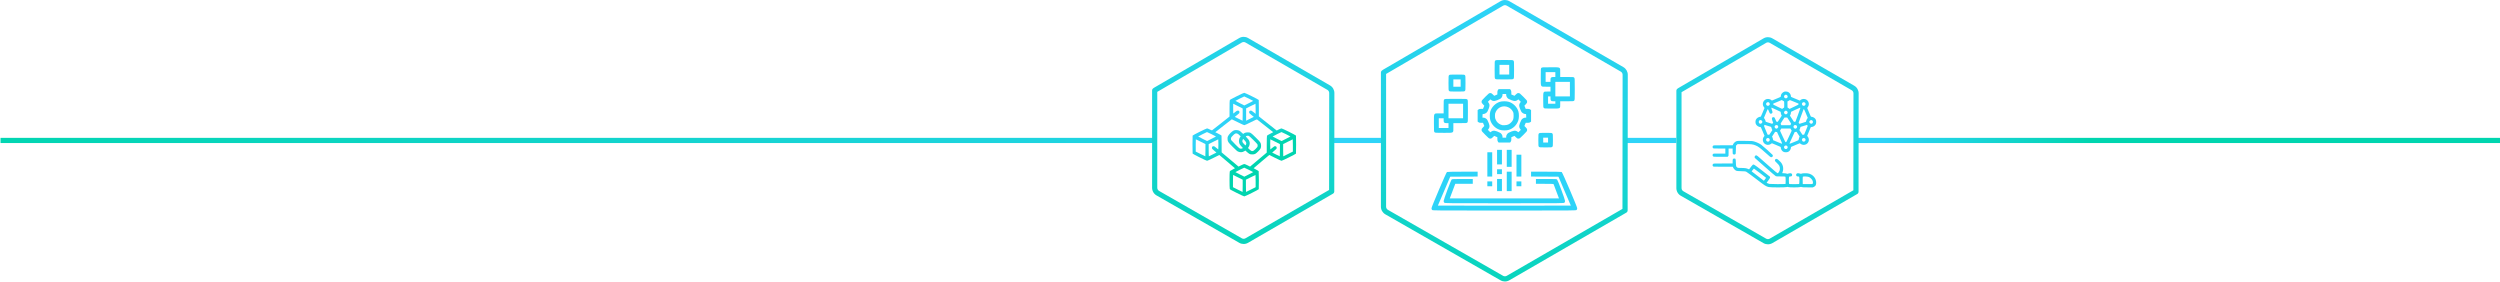 <?xml version="1.0" encoding="UTF-8"?> <svg xmlns="http://www.w3.org/2000/svg" width="2413" height="272" viewBox="0 0 2413 272" fill="none"> <path fill-rule="evenodd" clip-rule="evenodd" d="M0.5 133.061H1115V138.061H0.5V133.061Z" fill="url(#paint0_linear_1244_353)"></path> <path fill-rule="evenodd" clip-rule="evenodd" d="M1287 133.061H1335V138.061H1287V133.061Z" fill="#2ED4F8"></path> <path fill-rule="evenodd" clip-rule="evenodd" d="M1570 133.061H1618V138.061H1570V133.061Z" fill="#2ED4F8"></path> <path fill-rule="evenodd" clip-rule="evenodd" d="M1793 133.061H2413V138.061H1793V133.061Z" fill="url(#paint1_linear_1244_353)"></path> <path fill-rule="evenodd" clip-rule="evenodd" d="M1334.17 67.862C1334.33 67.686 1334.52 67.53 1334.74 67.402L1448.29 1.158C1450.92 -0.38 1454.18 -0.386 1456.82 1.142L1566.9 64.8C1569.53 66.321 1571.14 69.129 1571.14 72.167L1571 203.064C1571 204.012 1570.47 204.837 1569.69 205.259L1456.8 270.548C1454.17 272.064 1450.94 272.071 1448.32 270.566L1337.13 206.873C1334.49 205.358 1332.86 202.544 1332.86 199.497V70.061C1332.86 69.112 1333.39 68.285 1334.17 67.862ZM1450.81 5.477C1451.89 4.843 1453.23 4.841 1454.32 5.47L1564.39 69.128C1565.48 69.755 1566.14 70.911 1566.14 72.162L1566 201.618L1454.29 266.22C1453.21 266.844 1451.88 266.847 1450.8 266.227L1339.62 202.534C1338.53 201.911 1337.86 200.752 1337.86 199.497V71.373L1450.81 5.477Z" fill="url(#paint2_linear_1244_353)"></path> <path fill-rule="evenodd" clip-rule="evenodd" d="M1619.24 85.496C1619.39 85.351 1619.55 85.223 1619.74 85.114L1702.14 37.042C1704.77 35.503 1708.03 35.497 1710.68 37.026L1789.73 82.743C1792.36 84.264 1793.97 87.072 1793.97 90.11L1793.87 185.102C1793.87 186.051 1793.34 186.875 1792.56 187.298L1710.65 234.669C1708.03 236.185 1704.8 236.192 1702.17 234.686L1622.3 188.934C1619.66 187.42 1618.03 184.606 1618.03 181.559V87.64C1618.03 86.73 1618.51 85.933 1619.24 85.496ZM1704.66 41.36C1705.74 40.727 1707.09 40.724 1708.17 41.354L1787.22 87.071C1788.31 87.698 1788.97 88.854 1788.97 90.105L1788.87 183.656L1708.14 230.341C1707.06 230.965 1705.73 230.968 1704.65 230.348L1624.79 184.596C1623.7 183.972 1623.03 182.814 1623.03 181.559V88.985L1704.66 41.36Z" fill="url(#paint3_linear_1244_353)"></path> <path fill-rule="evenodd" clip-rule="evenodd" d="M1113.21 85.173C1113.36 85.029 1113.53 84.9 1113.71 84.792L1196.11 36.719C1198.75 35.181 1202.01 35.175 1204.65 36.703L1283.7 82.421C1286.33 83.942 1287.95 86.75 1287.95 89.788L1287.84 184.78C1287.84 185.729 1287.31 186.553 1286.53 186.976L1204.62 234.347C1202 235.863 1198.77 235.87 1196.14 234.364L1116.27 188.612C1113.63 187.098 1112 184.284 1112 181.237V87.318C1112 86.407 1112.49 85.61 1113.21 85.173ZM1198.63 41.038C1199.72 40.405 1201.06 40.402 1202.15 41.032L1281.2 86.749C1282.28 87.375 1282.95 88.532 1282.95 89.782L1282.85 183.334L1202.12 230.018C1201.04 230.643 1199.71 230.646 1198.63 230.026L1118.76 184.274C1117.67 183.65 1117 182.491 1117 181.237V88.663L1198.63 41.038Z" fill="url(#paint4_linear_1244_353)"></path> <path d="M1722.34 88.448C1720.34 89.093 1718.84 90.968 1718.82 92.803C1718.82 93.487 1718.8 93.526 1717.41 94.093C1716.63 94.424 1714.68 95.225 1713.08 95.889L1710.19 97.1L1709.76 96.69C1709.02 95.987 1707.67 95.499 1706.4 95.499C1702.36 95.479 1700.03 100.147 1702.49 103.37L1703.12 104.19L1701.36 108.428C1699.86 112.061 1699.54 112.686 1699.19 112.686C1697.53 112.686 1695.56 113.956 1694.8 115.518C1694.23 116.69 1694.23 118.643 1694.8 119.835C1695.54 121.339 1697.57 122.647 1699.19 122.647C1699.52 122.647 1699.86 123.272 1701.36 126.885L1703.12 131.143L1702.49 131.964C1701.61 133.116 1701.3 134.6 1701.61 136.026C1702.41 139.581 1706.61 141.007 1709.58 138.741L1710.21 138.253L1714.02 139.815C1719.27 142.003 1718.82 141.729 1718.82 142.55C1718.82 143.409 1719.45 144.835 1720.15 145.557C1721.11 146.573 1722.08 146.964 1723.7 146.964C1725.32 146.964 1726.3 146.573 1727.26 145.557C1727.96 144.835 1728.59 143.409 1728.59 142.55C1728.59 141.729 1728.12 142.003 1733.39 139.815L1737.18 138.253L1737.82 138.741C1739.46 139.991 1741.48 140.206 1743.25 139.288C1745.97 137.921 1746.77 134.385 1744.91 131.964L1744.29 131.143L1746.03 126.944L1747.77 122.725L1748.96 122.51C1750.36 122.237 1751.48 121.514 1752.32 120.323C1752.82 119.6 1752.9 119.288 1752.98 117.96C1753.06 116.124 1752.65 115.069 1751.44 113.975C1750.71 113.331 1749.13 112.686 1748.21 112.686C1747.86 112.686 1747.55 112.061 1746.05 108.428L1744.29 104.19L1744.91 103.37C1747.37 100.147 1745.05 95.479 1741.01 95.499C1739.74 95.499 1738.39 95.987 1737.65 96.69L1737.22 97.1L1734.33 95.889C1732.73 95.225 1730.77 94.424 1730.01 94.093C1728.61 93.526 1728.59 93.487 1728.59 92.803C1728.57 91.299 1727.43 89.581 1725.95 88.819C1725.11 88.389 1723.14 88.174 1722.34 88.448ZM1724.89 91.964C1725.64 92.725 1725.68 93.682 1724.95 94.405C1723.86 95.499 1721.95 94.737 1721.95 93.214C1721.95 92.315 1722.82 91.397 1723.7 91.397C1724.13 91.397 1724.5 91.573 1724.89 91.964ZM1721.96 97.843C1722.06 97.843 1722.14 99.19 1722.14 100.85C1722.14 103.702 1722.12 103.878 1721.75 103.995C1721.54 104.073 1721.09 104.346 1720.75 104.62L1720.17 105.128L1715.83 103.077C1711.96 101.26 1711.5 100.987 1711.44 100.538C1711.38 99.991 1710.99 100.186 1717.12 97.647L1719.84 96.534L1720.81 97.178C1721.34 97.549 1721.87 97.843 1721.96 97.843ZM1732.39 98.526C1734.11 99.249 1735.64 99.874 1735.77 99.932C1735.89 99.991 1736.01 100.245 1736.01 100.499C1736.01 100.987 1735.52 101.26 1728.94 104.327L1727.24 105.128L1726.63 104.62C1726.32 104.346 1725.87 104.073 1725.66 103.995C1725.29 103.878 1725.27 103.702 1725.27 100.889V97.882L1725.81 97.667C1726.11 97.549 1726.61 97.237 1726.93 96.983C1727.59 96.436 1727.06 96.299 1732.39 98.526ZM1707.32 98.819C1707.84 99.112 1708.33 100.147 1708.18 100.714C1708 101.436 1707.14 102.139 1706.44 102.139C1705.66 102.139 1705.07 101.729 1704.76 100.968C1704.15 99.503 1705.87 98.057 1707.32 98.819ZM1741.98 98.917C1742.65 99.366 1742.94 100.264 1742.65 100.968C1742 102.53 1739.97 102.53 1739.33 100.968C1738.88 99.874 1739.76 98.624 1740.99 98.624C1741.32 98.624 1741.77 98.76 1741.98 98.917ZM1714.45 105.928L1718.72 107.96L1718.84 109.034C1718.9 109.639 1719.13 110.46 1719.37 110.889L1719.76 111.651L1715.89 117.589L1715.19 117.53C1714.48 117.471 1714.46 117.452 1713.72 115.518C1713.31 114.444 1712.82 113.448 1712.63 113.311C1712.12 112.94 1711.07 113.018 1710.62 113.468C1710.07 114.014 1710.13 114.893 1710.85 116.885L1711.46 118.565L1710.52 119.503L1707.41 118.546C1705.71 118.018 1704.29 117.55 1704.29 117.53C1704.27 117.491 1704.15 117.022 1704.02 116.495C1703.88 115.948 1703.49 115.128 1703.16 114.659L1702.55 113.819L1703.21 112.218C1705.58 106.475 1706.09 105.362 1706.3 105.362C1706.44 105.362 1706.91 106.241 1707.32 107.315C1707.73 108.389 1708.21 109.385 1708.41 109.503C1708.9 109.874 1709.72 109.815 1710.3 109.346C1710.99 108.8 1710.97 108.057 1710.21 106.065C1709.64 104.581 1709.58 103.897 1709.99 103.897C1710.09 103.897 1712.08 104.815 1714.45 105.928ZM1737.71 104.288C1737.75 104.444 1736.67 107.471 1735.36 111.026L1732.94 117.471L1732.24 117.53L1731.52 117.589L1727.65 111.651L1728.04 110.889C1728.27 110.46 1728.51 109.639 1728.57 109.034L1728.68 107.96L1732.88 105.948C1735.19 104.835 1737.22 103.936 1737.37 103.956C1737.53 103.975 1737.69 104.132 1737.71 104.288ZM1742.45 108.018C1743.06 109.464 1743.84 111.339 1744.19 112.218L1744.84 113.78L1744.23 114.659C1743.9 115.128 1743.53 115.948 1743.39 116.495C1743.25 117.022 1743.14 117.491 1743.12 117.53C1743.12 117.55 1741.69 118.018 1739.99 118.546L1736.89 119.503L1736.46 119.093C1736.2 118.858 1736.01 118.604 1736.01 118.507C1736.01 118.37 1739.58 108.643 1740.68 105.792C1740.79 105.479 1741.01 105.264 1741.12 105.303C1741.26 105.362 1741.85 106.573 1742.45 108.018ZM1724.89 107.393C1725.29 107.784 1725.46 108.155 1725.46 108.585C1725.46 109.014 1725.29 109.385 1724.89 109.776C1724.5 110.167 1724.13 110.343 1723.7 110.343C1722.86 110.343 1721.95 109.425 1721.95 108.585C1721.95 108.155 1722.12 107.784 1722.51 107.393C1722.9 107.003 1723.27 106.827 1723.7 106.827C1724.13 106.827 1724.5 107.003 1724.89 107.393ZM1726.77 116.143C1727.75 117.628 1728.59 118.956 1728.66 119.093C1728.74 119.229 1728.64 119.678 1728.45 120.108L1728.1 120.87H1719.31L1718.96 120.108C1718.53 119.19 1718.45 119.405 1720.73 115.948L1722.39 113.468H1725.03L1726.77 116.143ZM1699.86 116.026C1700.46 116.241 1701.05 117.042 1701.05 117.647C1701.05 118.663 1699.78 119.659 1698.8 119.405C1697.28 119.034 1697.12 116.593 1698.59 116.007C1699.13 115.772 1699.13 115.772 1699.86 116.026ZM1749.45 116.514C1750.27 117.452 1749.8 119.112 1748.61 119.405C1747.63 119.659 1746.36 118.663 1746.36 117.667C1746.36 117.081 1746.87 116.339 1747.43 116.085C1748.2 115.753 1748.88 115.889 1749.45 116.514ZM1709.46 122.452C1709.54 122.452 1709.66 122.784 1709.74 123.175C1709.8 123.585 1710.03 124.288 1710.27 124.737L1710.66 125.577L1709.17 127.843L1707.69 130.089L1706.87 130.03L1706.07 129.971L1704.97 127.335C1702.36 121.046 1702.53 121.593 1702.88 121.046L1703.21 120.538L1706.28 121.495C1707.96 122.022 1709.41 122.452 1709.46 122.452ZM1744.8 121.514C1744.8 121.573 1744.02 123.507 1743.08 125.811L1741.34 129.971L1740.54 130.03L1739.72 130.089L1738.23 127.823L1736.77 125.557L1737.16 124.737C1737.37 124.288 1737.61 123.604 1737.67 123.214L1737.8 122.51L1740.95 121.534L1744.11 120.557L1744.45 120.968C1744.64 121.202 1744.8 121.436 1744.8 121.514ZM1715.54 120.909C1716.09 121.202 1716.52 122.315 1716.3 122.901C1716.07 123.487 1715.19 124.21 1714.68 124.21C1713.57 124.21 1712.61 123.038 1712.88 121.983C1713.14 120.948 1714.52 120.362 1715.54 120.909ZM1733.92 121.085C1735.19 122.1 1734.39 124.21 1732.73 124.21C1732.22 124.21 1731.34 123.487 1731.11 122.901C1730.89 122.335 1731.3 121.221 1731.85 120.909C1732.41 120.577 1733.37 120.655 1733.92 121.085ZM1728.72 125.089L1729.33 126.163L1726.77 131.69C1724.37 136.905 1724.19 137.237 1723.7 137.237C1723.21 137.237 1723.04 136.905 1720.64 131.69L1718.08 126.163L1718.68 125.089L1719.31 124.034H1728.1L1728.72 125.089ZM1716.28 129.796C1716.87 131.104 1718 133.585 1718.8 135.323C1719.68 137.237 1720.19 138.546 1720.07 138.663C1719.91 138.819 1718.82 138.409 1713.33 136.104L1711.44 135.323L1711.3 134.405C1711.24 133.897 1711.01 133.116 1710.77 132.647L1710.38 131.827L1711.87 129.522L1713.33 127.218L1714.27 127.335L1715.19 127.432L1716.28 129.796ZM1735.52 129.483L1737.02 131.827L1736.63 132.647C1736.4 133.116 1736.16 133.897 1736.11 134.405C1735.97 135.303 1735.95 135.323 1734.76 135.811C1728.76 138.331 1727.49 138.819 1727.34 138.663C1727.16 138.487 1727.39 137.901 1730.79 130.557L1732.24 127.432L1733.1 127.315C1733.57 127.257 1733.98 127.178 1734 127.178C1734 127.159 1734.7 128.194 1735.52 129.483ZM1707.39 133.507C1708.08 133.956 1708.33 134.835 1708 135.635C1707.36 137.139 1705.4 137.081 1704.76 135.538C1704.11 133.995 1705.97 132.569 1707.39 133.507ZM1741.98 133.487C1743.82 134.757 1742.04 137.55 1740.07 136.495C1739.86 136.378 1739.56 135.987 1739.41 135.616C1739.17 135.05 1739.17 134.854 1739.41 134.288C1739.56 133.917 1739.84 133.526 1740.05 133.409C1740.56 133.116 1741.52 133.155 1741.98 133.487ZM1724.95 140.928C1725.62 141.612 1725.64 142.55 1724.99 143.292C1723.96 144.483 1721.95 143.702 1721.95 142.1C1721.95 141.182 1722.75 140.421 1723.7 140.421C1724.23 140.421 1724.58 140.557 1724.95 140.928Z" fill="url(#paint5_linear_1244_353)"></path> <path d="M1675.91 136.339C1674.66 136.827 1673.29 138.135 1672.8 139.346L1672.43 140.225H1663.23C1654.21 140.225 1654.02 140.225 1653.51 140.635C1652.86 141.143 1652.79 142.354 1653.39 142.96C1653.76 143.331 1654.04 143.35 1659.54 143.35H1665.3V148.233H1659.54C1654.04 148.233 1653.76 148.253 1653.39 148.624C1652.79 149.229 1652.86 150.44 1653.51 150.948C1654.02 151.339 1654.25 151.358 1660.75 151.358H1667.47L1667.94 150.87C1668.43 150.401 1668.43 150.362 1668.43 146.866V143.35H1672.34V145.85C1672.34 148.214 1672.36 148.389 1672.79 148.78C1673.35 149.307 1674.29 149.327 1674.89 148.839C1675.34 148.468 1675.36 148.37 1675.46 144.542L1675.56 140.616L1676.3 139.893L1677.02 139.151L1683.25 139.093C1690.27 139.034 1691.75 139.21 1694.66 140.421C1697.08 141.436 1698.68 142.608 1703.94 147.315C1708.55 151.456 1708.92 151.749 1709.62 151.749C1710.81 151.749 1711.57 150.479 1710.95 149.522C1710.5 148.858 1701.55 140.87 1700.03 139.776C1698.33 138.565 1695.52 137.237 1693.23 136.593C1691.4 136.065 1691.34 136.065 1684.15 135.987C1677.26 135.928 1676.89 135.948 1675.91 136.339Z" fill="url(#paint6_linear_1244_353)"></path> <path d="M1694.02 150.382C1693.76 150.635 1693.62 151.026 1693.62 151.534V152.315L1703.39 160.968C1708.76 165.733 1713.49 169.776 1713.9 169.952C1714.5 170.245 1715.27 170.303 1718.84 170.303C1721.83 170.303 1723.1 170.362 1723.27 170.538C1723.43 170.694 1723.51 171.788 1723.51 174.132C1723.51 177.003 1723.47 177.51 1723.2 177.608C1722.67 177.803 1708.82 177.725 1707.9 177.51C1706.91 177.296 1705.15 176.553 1705.15 176.378C1705.15 176.319 1705.91 175.303 1706.81 174.132C1708.53 171.925 1708.8 171.202 1708.23 170.44C1708.1 170.264 1704.64 167.569 1700.58 164.464C1692.92 158.585 1692.65 158.428 1691.75 159.073C1691.42 159.288 1690.03 161.007 1688.23 163.448C1688.2 163.487 1687.79 163.331 1687.32 163.096C1685.83 162.374 1684 162.1 1680.64 162.1C1677.88 162.1 1677.43 162.061 1676.89 161.71C1675.68 160.987 1675.58 160.596 1675.46 156.983C1675.34 153.233 1675.27 153.018 1673.88 153.018C1672.59 153.018 1672.34 153.507 1672.34 155.87V157.803H1663.18C1654.21 157.803 1654.02 157.803 1653.51 158.214C1652.84 158.741 1652.79 159.932 1653.43 160.538C1653.84 160.928 1654.07 160.928 1663.2 160.928H1672.51L1672.94 161.905C1673.41 162.979 1674.72 164.307 1675.81 164.796C1676.38 165.05 1677.43 165.147 1680.54 165.225C1684.33 165.323 1684.6 165.362 1685.62 165.831C1686.2 166.124 1690.38 169.171 1694.89 172.647C1703.55 179.288 1704.68 180.01 1707.2 180.557C1709.23 180.987 1723.37 180.987 1724.45 180.557C1725.11 180.284 1725.27 180.284 1725.91 180.557C1726.95 180.987 1736.44 180.987 1737.53 180.557C1738.2 180.284 1738.35 180.284 1739 180.557C1739.56 180.792 1740.66 180.85 1744.76 180.85H1749.8L1750.83 180.343C1752.34 179.581 1752.88 178.663 1752.98 176.729C1753.18 172.12 1749.74 168.096 1744.97 167.354C1743.08 167.061 1739.6 167.198 1738.86 167.589C1738.35 167.862 1738.23 167.862 1737.73 167.608C1737.39 167.452 1736.59 167.276 1735.93 167.237C1734.91 167.159 1734.66 167.198 1734.21 167.569C1733.78 167.901 1733.66 168.155 1733.66 168.76C1733.66 169.815 1734.19 170.303 1735.3 170.303C1736.73 170.303 1736.79 170.46 1736.79 173.936C1736.79 175.655 1736.71 177.139 1736.59 177.354C1736.4 177.706 1736.12 177.725 1731.71 177.725C1727.3 177.725 1727.02 177.706 1726.83 177.354C1726.71 177.139 1726.63 175.655 1726.63 173.936C1726.63 170.46 1726.69 170.303 1728.12 170.303C1729.23 170.303 1729.76 169.815 1729.76 168.76C1729.76 168.155 1729.64 167.901 1729.23 167.569C1728.76 167.198 1728.51 167.159 1727.49 167.237C1726.83 167.276 1726.03 167.452 1725.7 167.608C1725.19 167.862 1725.07 167.862 1724.56 167.608C1724.21 167.413 1723.29 167.276 1722.1 167.218C1721.05 167.178 1720.19 167.12 1720.19 167.1C1720.19 167.081 1720.36 166.534 1720.6 165.909C1721.77 162.55 1720.99 158.878 1718.55 156.28C1716.79 154.385 1715.36 153.311 1714.64 153.311C1713.8 153.311 1713.16 153.995 1713.16 154.854C1713.16 155.421 1713.39 155.733 1715.01 157.257C1717.37 159.503 1717.94 160.557 1717.94 162.686C1717.94 163.858 1717.84 164.366 1717.43 165.225C1716.81 166.534 1716.22 167.178 1715.64 167.178C1715.34 167.178 1712.43 164.718 1706.81 159.718C1695.07 149.307 1695.87 149.991 1695.09 149.991C1694.66 149.991 1694.25 150.147 1694.02 150.382ZM1698.55 166.905C1701.59 169.229 1704.19 171.26 1704.35 171.397C1704.58 171.612 1704.56 171.768 1704.11 172.393C1703.84 172.803 1703.35 173.428 1703.04 173.8L1702.49 174.464L1690.7 165.401L1691.71 164.053C1692.28 163.311 1692.8 162.706 1692.88 162.706C1692.96 162.686 1695.5 164.581 1698.55 166.905ZM1745.87 170.811C1747.22 171.28 1749.11 173.175 1749.54 174.483C1749.99 175.792 1749.97 176.983 1749.52 177.413C1749.19 177.686 1748.62 177.725 1744.58 177.686L1740.01 177.628L1739.95 174.229C1739.91 171.749 1739.97 170.772 1740.15 170.557C1740.5 170.128 1744.5 170.303 1745.87 170.811Z" fill="url(#paint7_linear_1244_353)"></path> <path d="M1443.21 58.491C1442.65 59.048 1442.62 59.458 1442.62 67.28C1442.62 75.102 1442.65 75.513 1443.21 76.069C1443.77 76.626 1444.18 76.655 1452 76.655C1459.82 76.655 1460.23 76.626 1460.79 76.069C1461.35 75.513 1461.38 75.102 1461.38 67.28C1461.38 59.458 1461.35 59.048 1460.79 58.491C1460.23 57.934 1459.82 57.905 1452 57.905C1444.18 57.905 1443.77 57.934 1443.21 58.491ZM1456.69 71.968H1447.31V62.593H1456.69V71.968Z" fill="url(#paint8_linear_1244_353)"></path> <path d="M1487.74 65.522C1487.19 66.079 1487.16 66.489 1487.16 74.311C1487.16 84.536 1486.69 83.686 1492.43 83.686H1496.53V88.374H1493.6C1489.27 88.374 1489.5 87.905 1489.5 96.577C1489.5 103.227 1489.53 103.637 1490.09 104.194C1490.64 104.751 1491.05 104.78 1497.7 104.78C1506.38 104.78 1505.91 105.014 1505.91 100.678V97.749H1512.35C1518.42 97.749 1518.83 97.719 1519.38 97.163C1519.94 96.606 1519.97 96.196 1519.97 86.03C1519.97 75.864 1519.94 75.454 1519.38 74.897C1518.83 74.341 1518.42 74.311 1512.35 74.311H1505.91V70.21C1505.91 64.468 1506.76 64.936 1496.53 64.936C1488.71 64.936 1488.3 64.966 1487.74 65.522ZM1501.22 74.311H1499.46C1498.08 74.311 1497.59 74.428 1497.12 74.897C1496.65 75.366 1496.53 75.864 1496.53 77.241V78.999H1491.84V69.624H1501.22V74.311ZM1515.28 93.061H1501.22V78.999H1515.28V93.061ZM1496.53 94.819C1496.53 96.196 1496.65 96.694 1497.12 97.163C1497.59 97.632 1498.08 97.749 1499.46 97.749H1501.22V100.093H1494.19V93.061H1496.53V94.819Z" fill="url(#paint9_linear_1244_353)"></path> <path d="M1398.68 72.553C1398.12 73.11 1398.09 73.52 1398.09 80.171C1398.09 86.821 1398.12 87.231 1398.68 87.788C1399.24 88.344 1399.65 88.374 1406.3 88.374C1412.95 88.374 1413.36 88.344 1413.91 87.788C1414.47 87.231 1414.5 86.821 1414.5 80.171C1414.5 73.52 1414.47 73.11 1413.91 72.553C1413.36 71.997 1412.95 71.968 1406.3 71.968C1399.65 71.968 1399.24 71.997 1398.68 72.553ZM1409.81 83.686H1402.78V76.655H1409.81V83.686Z" fill="url(#paint10_linear_1244_353)"></path> <path d="M1445.88 86.792C1445.41 87.407 1445.26 87.993 1445.26 89.37V91.186L1442.21 92.475L1440.87 91.157C1439.75 90.044 1439.34 89.839 1438.38 89.839C1437.29 89.839 1437 90.044 1433.63 93.442C1430.23 96.811 1430.03 97.104 1430.03 98.188C1430.03 99.155 1430.23 99.565 1431.35 100.678L1432.66 102.026L1431.38 105.073H1429.56C1428.18 105.073 1427.6 105.219 1426.98 105.688L1426.22 106.274V117.348L1426.98 117.934C1427.6 118.403 1428.18 118.55 1429.56 118.55H1431.38L1432.66 121.596L1431.35 122.944C1430.23 124.057 1430.03 124.468 1430.03 125.434C1430.03 126.518 1430.23 126.811 1433.63 130.18C1437 133.579 1437.29 133.784 1438.38 133.784C1439.34 133.784 1439.75 133.579 1440.87 132.466L1442.21 131.147L1445.26 132.436V134.253C1445.26 135.63 1445.41 136.216 1445.88 136.831L1446.46 137.593H1457.54L1458.12 136.831C1458.59 136.216 1458.74 135.63 1458.74 134.253V132.436L1461.79 131.147L1463.13 132.466C1464.25 133.579 1464.66 133.784 1465.62 133.784C1466.71 133.784 1467 133.579 1470.37 130.18C1473.77 126.811 1473.97 126.518 1473.97 125.434C1473.97 124.468 1473.77 124.057 1472.65 122.944L1471.34 121.596L1472.62 118.55H1474.44C1475.82 118.55 1476.4 118.403 1477.02 117.934L1477.78 117.348V106.274L1477.02 105.688C1476.4 105.219 1475.82 105.073 1474.44 105.073H1472.62L1471.34 102.026L1472.65 100.678C1473.77 99.565 1473.97 99.155 1473.97 98.188C1473.97 97.104 1473.77 96.811 1470.37 93.442C1467 90.044 1466.71 89.839 1465.62 89.839C1464.66 89.839 1464.25 90.044 1463.13 91.157L1461.79 92.475L1458.74 91.186V89.37C1458.74 87.993 1458.59 87.407 1458.12 86.792L1457.54 86.03H1446.46L1445.88 86.792ZM1453.76 91.655C1453.76 93.032 1454.9 94.878 1456.1 95.464C1460.64 97.69 1462.55 97.983 1464.45 96.694L1465.56 95.932L1466.71 97.104L1467.88 98.247L1467.12 99.36C1465.83 101.264 1466.09 103.139 1468.35 107.71C1468.9 108.852 1470.93 110.053 1472.27 110.053C1473.09 110.053 1473.09 110.083 1473.09 111.811V113.569H1472.16C1470.78 113.569 1468.93 114.712 1468.35 115.913C1466.12 120.454 1465.83 122.358 1467.12 124.262L1467.88 125.376L1466.71 126.518L1465.56 127.69L1464.45 126.928C1462.55 125.639 1460.64 125.932 1456.1 128.159C1454.9 128.745 1453.76 130.591 1453.76 131.938V132.905H1450.24V131.938C1450.24 130.591 1449.1 128.745 1447.9 128.159C1443.36 125.932 1441.45 125.639 1439.55 126.928L1438.44 127.69L1437.29 126.518L1436.12 125.376L1436.88 124.262C1438.17 122.358 1437.88 120.454 1435.65 115.913C1435.07 114.712 1433.22 113.569 1431.87 113.569H1430.91V111.811C1430.91 110.083 1430.91 110.053 1431.73 110.053C1433.07 110.053 1435.1 108.852 1435.65 107.71C1437.91 103.139 1438.17 101.264 1436.88 99.36L1436.12 98.247L1437.29 97.104L1438.44 95.932L1439.55 96.694C1441.45 97.983 1443.36 97.69 1447.9 95.464C1449.1 94.878 1450.24 93.032 1450.24 91.655V90.718H1453.76V91.655Z" fill="url(#paint11_linear_1244_353)"></path> <path d="M1447.55 98.305C1443.3 99.682 1439.67 103.403 1438.41 107.68C1437.79 109.761 1437.79 113.862 1438.41 115.942C1439.67 120.278 1443.33 123.97 1447.64 125.317C1449.86 126.02 1453.9 126.05 1456.13 125.405C1460.44 124.145 1463.98 120.688 1465.45 116.294C1466.21 114.038 1466.27 110.024 1465.59 107.68C1464.33 103.345 1460.67 99.653 1456.37 98.305C1453.99 97.573 1449.86 97.573 1447.55 98.305ZM1455.66 103.462C1457.65 104.341 1459.03 105.6 1460.09 107.475C1460.85 108.882 1460.94 109.292 1460.94 111.811C1460.94 115.005 1460.44 116.264 1458.45 118.257C1456.66 120.044 1455.16 120.688 1452.41 120.835C1450.3 120.952 1449.8 120.864 1448.43 120.249C1446.23 119.223 1444.85 117.934 1443.8 115.854C1443.04 114.331 1442.92 113.745 1442.92 111.811C1442.92 109.878 1443.04 109.292 1443.8 107.768C1446.05 103.257 1451.12 101.44 1455.66 103.462Z" fill="url(#paint12_linear_1244_353)"></path> <path d="M1393.99 95.991C1393.44 96.548 1393.41 96.958 1393.41 103.022V109.468H1389.31C1383.56 109.468 1384.03 108.618 1384.03 118.843C1384.03 126.665 1384.06 127.075 1384.62 127.632C1385.17 128.188 1385.58 128.218 1393.41 128.218C1403.63 128.218 1402.78 128.686 1402.78 122.944V118.843H1409.23C1415.29 118.843 1415.7 118.813 1416.26 118.257C1416.81 117.7 1416.84 117.29 1416.84 107.124C1416.84 96.958 1416.81 96.548 1416.26 95.991C1415.7 95.434 1415.29 95.405 1405.13 95.405C1394.96 95.405 1394.55 95.434 1393.99 95.991ZM1412.16 114.155H1398.09V100.093H1412.16V114.155ZM1393.41 115.913C1393.41 117.29 1393.52 117.788 1393.99 118.257C1394.46 118.725 1394.96 118.843 1396.34 118.843H1398.09V123.53H1388.72V114.155H1393.41V115.913Z" fill="url(#paint13_linear_1244_353)"></path> <path d="M1485.4 128.803C1484.84 129.36 1484.81 129.77 1484.81 135.249C1484.81 140.727 1484.84 141.137 1485.4 141.694C1485.96 142.251 1486.37 142.28 1491.84 142.28C1497.32 142.28 1497.73 142.251 1498.29 141.694C1498.85 141.137 1498.88 140.727 1498.88 135.249C1498.88 129.77 1498.85 129.36 1498.29 128.803C1497.73 128.247 1497.32 128.218 1491.84 128.218C1486.37 128.218 1485.96 128.247 1485.4 128.803ZM1494.19 137.593H1489.5V132.905H1494.19V137.593Z" fill="url(#paint14_linear_1244_353)"></path> <path d="M1444.97 158.686H1449.66V144.624H1444.97V158.686Z" fill="url(#paint15_linear_1244_353)"></path> <path d="M1454.34 161.03H1459.03V144.624H1454.34V161.03Z" fill="url(#paint16_linear_1244_353)"></path> <path d="M1435.59 170.405H1440.28V146.968H1435.59V170.405Z" fill="url(#paint17_linear_1244_353)"></path> <path d="M1463.72 170.405H1468.41V149.311H1463.72V170.405Z" fill="url(#paint18_linear_1244_353)"></path> <path d="M1444.97 168.061H1449.66V163.374H1444.97V168.061Z" fill="url(#paint19_linear_1244_353)"></path> <path d="M1396.6 166.01C1395.87 166.45 1381.69 199.702 1381.69 200.991C1381.69 201.665 1381.89 202.251 1382.27 202.632C1382.86 203.218 1383.24 203.218 1452 203.218C1520.76 203.218 1521.14 203.218 1521.73 202.632C1522.11 202.251 1522.31 201.665 1522.31 200.991C1522.31 199.614 1508.13 166.421 1507.34 166.01C1507.02 165.835 1501.13 165.718 1492.31 165.718H1477.78V170.405L1490.99 170.464L1504.24 170.552L1510.18 184.468C1513.46 192.114 1516.16 198.413 1516.16 198.442C1516.16 198.501 1487.3 198.53 1452 198.53C1416.73 198.53 1387.84 198.501 1387.84 198.442C1387.84 198.413 1390.54 192.114 1393.82 184.468L1399.76 170.552L1413.01 170.464L1426.22 170.405V165.718H1411.66C1402.93 165.718 1396.86 165.835 1396.6 166.01Z" fill="url(#paint20_linear_1244_353)"></path> <path d="M1454.34 184.468H1459.03V165.718H1454.34V184.468Z" fill="url(#paint21_linear_1244_353)"></path> <path d="M1401.23 173.13C1400.53 173.628 1393.41 192.671 1393.41 193.989C1393.41 194.634 1393.64 195.249 1393.99 195.6C1394.58 196.186 1394.96 196.186 1452 196.186C1509.04 196.186 1509.42 196.186 1510.01 195.6C1510.39 195.219 1510.59 194.634 1510.59 193.93C1510.59 192.641 1503.68 174.038 1502.92 173.276C1502.42 172.778 1501.63 172.749 1492.43 172.749H1482.47V177.436H1490.94C1498.73 177.436 1499.4 177.466 1499.61 177.934C1499.72 178.227 1500.78 181.04 1501.95 184.175C1503.12 187.309 1504.24 190.239 1504.41 190.678L1504.73 191.499H1399.32L1401.96 184.468L1404.63 177.436H1421.53V172.749H1411.63C1404.13 172.749 1401.61 172.837 1401.23 173.13Z" fill="url(#paint22_linear_1244_353)"></path> <path d="M1444.97 184.468H1449.66V172.749H1444.97V184.468Z" fill="url(#paint23_linear_1244_353)"></path> <path d="M1435.59 179.78H1440.28V175.093H1435.59V179.78Z" fill="url(#paint24_linear_1244_353)"></path> <path d="M1463.72 179.78H1468.41V175.093H1463.72V179.78Z" fill="url(#paint25_linear_1244_353)"></path> <path d="M1193.73 92.882C1187.19 96.182 1187.15 96.202 1186.96 96.925C1186.82 97.393 1186.74 100.518 1186.74 105.108V112.53L1186.12 112.999C1185.77 113.253 1182.02 116.221 1177.78 119.6C1173.56 122.96 1169.98 125.772 1169.85 125.811C1169.71 125.87 1168.71 125.479 1167.62 124.932C1166.55 124.386 1165.39 123.936 1165.06 123.936C1164.32 123.936 1151.29 130.421 1151.12 130.87C1150.96 131.3 1150.96 147.823 1151.12 148.253C1151.29 148.702 1164.32 155.186 1165.06 155.186C1165.43 155.186 1167.78 154.132 1171.27 152.374L1176.88 149.581L1184.4 155.909C1188.54 159.386 1191.94 162.296 1191.98 162.374C1192 162.452 1190.92 163.057 1189.59 163.721C1187.29 164.874 1187.15 164.971 1186.96 165.675C1186.66 166.671 1186.66 181.202 1186.96 182.198C1187.15 182.921 1187.17 182.94 1193.77 186.241C1197.95 188.331 1200.63 189.561 1201 189.561C1201.74 189.561 1214.77 183.077 1214.95 182.628C1215.14 182.12 1215.08 165.557 1214.89 165.186C1214.79 165.011 1213.64 164.327 1212.35 163.682C1211.04 163.038 1210 162.452 1210.02 162.374C1210.06 162.296 1213.46 159.386 1217.6 155.909L1225.12 149.581L1230.73 152.374C1234.22 154.132 1236.57 155.186 1236.94 155.186C1237.68 155.186 1250.71 148.702 1250.88 148.253C1251.04 147.823 1251.04 131.3 1250.88 130.87C1250.71 130.421 1237.68 123.936 1236.94 123.936C1236.62 123.936 1235.43 124.386 1234.32 124.952L1232.27 125.968L1230.9 124.893C1230.16 124.327 1226.27 121.241 1222.31 118.077L1215.06 112.315V104.561C1215.06 100.304 1215 96.671 1214.95 96.495C1214.75 96.007 1201.72 89.561 1200.96 89.581C1200.53 89.581 1198.07 90.714 1193.73 92.882ZM1205.39 95.167C1207.7 96.319 1209.59 97.315 1209.59 97.374C1209.59 97.432 1207.66 98.448 1205.3 99.62L1201 101.768L1196.7 99.62C1194.34 98.448 1192.41 97.432 1192.41 97.374C1192.41 97.237 1200.65 93.097 1200.94 93.097C1201.08 93.077 1203.09 94.014 1205.39 95.167ZM1199.44 110.596C1199.44 113.858 1199.4 116.514 1199.34 116.514C1199.28 116.514 1197.56 115.675 1195.53 114.659L1191.8 112.804L1193.81 111.221C1196.23 109.307 1196.31 109.21 1196.31 108.272C1196.31 107.276 1195.79 106.749 1194.77 106.749C1194.12 106.749 1193.75 106.944 1192.46 107.94C1191.62 108.604 1190.79 109.288 1190.61 109.444C1190.28 109.718 1190.26 109.483 1190.26 104.932V100.108L1194.85 102.393L1199.44 104.698V110.596ZM1211.94 104.991V109.874L1209.96 108.311C1208.27 106.944 1207.91 106.749 1207.23 106.749C1206.21 106.749 1205.69 107.276 1205.69 108.272C1205.69 109.21 1205.77 109.307 1208.19 111.221L1210.2 112.804L1206.47 114.659L1202.76 116.514V104.6L1207.21 102.374C1209.65 101.143 1211.7 100.128 1211.8 100.128C1211.88 100.108 1211.94 102.315 1211.94 104.991ZM1194.75 117.979C1198.29 119.737 1200.63 120.811 1201 120.811C1201.37 120.811 1203.73 119.737 1207.29 117.96C1211.84 115.675 1213.07 115.147 1213.32 115.304C1213.58 115.46 1228.58 127.276 1228.91 127.569C1228.95 127.589 1227.66 128.292 1226.04 129.093C1223.46 130.382 1223.09 130.636 1222.89 131.182C1222.76 131.593 1222.68 134.386 1222.66 139.542V147.276L1206.57 160.792L1204.09 159.561C1202.66 158.839 1201.33 158.311 1201 158.311C1200.67 158.311 1199.34 158.839 1197.91 159.561L1195.43 160.792L1187.29 153.936L1179.12 147.081V139.132C1179.12 134.776 1179.07 131.046 1179.01 130.87C1178.93 130.694 1177.56 129.893 1175.94 129.073L1172.99 127.608L1173.46 127.257C1173.73 127.061 1177.29 124.249 1181.37 121.026C1185.45 117.804 1188.85 115.147 1188.95 115.147C1189.03 115.147 1191.64 116.417 1194.75 117.979ZM1169.46 129.542C1171.76 130.694 1173.66 131.69 1173.66 131.749C1173.66 131.807 1171.72 132.823 1169.36 133.995L1165.06 136.143L1160.77 133.995C1158.4 132.823 1156.47 131.807 1156.47 131.749C1156.47 131.612 1164.71 127.471 1165 127.471C1165.14 127.452 1167.15 128.389 1169.46 129.542ZM1241.33 129.542C1243.64 130.694 1245.53 131.69 1245.53 131.749C1245.53 131.807 1243.6 132.823 1241.23 133.995L1236.94 136.143L1232.64 133.995C1230.28 132.823 1228.34 131.807 1228.34 131.749C1228.34 131.612 1236.59 127.471 1236.88 127.471C1237.02 127.452 1239.03 128.389 1241.33 129.542ZM1158.91 136.768L1163.5 139.073V144.971C1163.5 148.233 1163.46 150.889 1163.4 150.889C1163.34 150.889 1161.23 149.854 1158.71 148.604L1154.12 146.3V140.401C1154.12 137.139 1154.16 134.483 1154.22 134.483C1154.28 134.483 1156.39 135.518 1158.91 136.768ZM1176 139.366C1176 142.042 1175.96 144.249 1175.88 144.249C1175.82 144.249 1174.95 143.546 1173.93 142.686C1172.29 141.319 1171.98 141.124 1171.29 141.124C1170.28 141.124 1169.75 141.651 1169.75 142.667C1169.75 143.565 1169.89 143.721 1172.27 145.714L1174.11 147.257L1170.51 149.054C1168.54 150.05 1166.86 150.87 1166.78 150.87C1166.68 150.889 1166.62 148.233 1166.62 144.971V139.073L1171.18 136.788C1173.66 135.538 1175.77 134.503 1175.86 134.503C1175.94 134.483 1176 136.671 1176 139.366ZM1230.79 136.768L1235.38 139.073V144.971C1235.38 148.233 1235.32 150.889 1235.24 150.87C1235.14 150.87 1233.46 150.05 1231.49 149.054L1227.89 147.257L1229.73 145.714C1232.11 143.721 1232.25 143.565 1232.25 142.667C1232.25 141.651 1231.72 141.124 1230.71 141.124C1230.02 141.124 1229.71 141.319 1228.07 142.686C1227.05 143.546 1226.18 144.249 1226.12 144.249C1226.04 144.249 1226 142.042 1226 139.366C1226 136.671 1226.04 134.483 1226.1 134.483C1226.16 134.483 1228.27 135.518 1230.79 136.768ZM1247.88 140.401V146.3L1243.29 148.604C1240.77 149.854 1238.66 150.889 1238.6 150.889C1238.54 150.889 1238.5 148.233 1238.5 144.971V139.073L1243.05 136.788C1245.53 135.538 1247.64 134.503 1247.74 134.503C1247.82 134.483 1247.88 137.139 1247.88 140.401ZM1205.39 163.917C1207.7 165.069 1209.59 166.065 1209.59 166.124C1209.59 166.182 1207.66 167.198 1205.3 168.37L1201 170.518L1196.7 168.37C1194.34 167.198 1192.41 166.182 1192.41 166.124C1192.41 165.987 1200.65 161.846 1200.94 161.846C1201.08 161.827 1203.09 162.764 1205.39 163.917ZM1194.85 171.143L1199.44 173.448V179.346C1199.44 182.608 1199.4 185.264 1199.34 185.264C1199.28 185.264 1197.17 184.229 1194.65 182.979L1190.06 180.675V174.776C1190.06 171.514 1190.1 168.858 1190.16 168.858C1190.22 168.858 1192.33 169.893 1194.85 171.143ZM1211.94 174.776V180.675L1207.35 182.979C1204.83 184.229 1202.72 185.264 1202.66 185.264C1202.6 185.264 1202.56 182.608 1202.56 179.346V173.448L1207.11 171.163C1209.59 169.913 1211.7 168.878 1211.8 168.878C1211.88 168.858 1211.94 171.514 1211.94 174.776Z" fill="url(#paint26_linear_1244_353)"></path> <path d="M1190.75 125.968C1189.12 126.651 1186.02 129.757 1185.26 131.417C1184.81 132.452 1184.75 132.764 1184.83 134.268C1184.95 136.729 1185.28 137.237 1189.93 141.866C1193.09 145.011 1194.09 145.889 1194.95 146.28C1197.07 147.237 1199.07 147.12 1201.02 145.929L1202.07 145.304L1203.48 146.632C1204.26 147.354 1205.36 148.194 1205.92 148.487C1206.82 148.956 1207.17 149.034 1208.71 149.034C1211.12 149.034 1211.88 148.643 1214.4 146.124C1216.84 143.663 1217.29 142.706 1217.17 140.245C1217.04 137.843 1216.7 137.354 1212 132.686C1207.25 127.96 1206.92 127.764 1204.32 127.764C1202.54 127.764 1201 128.253 1200.3 129.034C1199.96 129.405 1199.93 129.366 1198.44 127.94C1196.59 126.124 1195.59 125.655 1193.48 125.557C1192.15 125.499 1191.74 125.557 1190.75 125.968ZM1195.08 129.366C1195.37 129.581 1196.06 130.206 1196.59 130.753L1197.56 131.749L1197.13 132.179C1195.77 133.663 1195.39 136.749 1196.35 138.8C1196.64 139.464 1197.43 140.499 1198.27 141.378L1199.65 142.862L1199.2 143.155C1198.95 143.311 1198.5 143.448 1198.17 143.487C1196.55 143.604 1196.62 143.663 1192.54 139.6C1190.41 137.491 1188.54 135.518 1188.38 135.225C1187.91 134.327 1188.03 133.077 1188.66 132.218C1189.52 131.046 1191.76 129.034 1192.37 128.897C1192.66 128.839 1192.99 128.761 1193.09 128.741C1193.48 128.643 1194.54 128.975 1195.08 129.366ZM1205.43 131.182C1206.06 131.417 1213.19 138.409 1213.62 139.21C1213.97 139.893 1213.97 141.182 1213.62 141.866C1213.46 142.159 1212.6 143.116 1211.7 143.995C1209.22 146.397 1208.25 146.436 1205.94 144.19L1204.54 142.823L1205.1 142.022C1205.9 140.831 1206.35 139.151 1206.21 137.804C1206.02 136.065 1205.45 134.991 1203.79 133.292C1202.97 132.432 1202.35 131.71 1202.39 131.671C1203.01 131.046 1204.46 130.811 1205.43 131.182ZM1202.6 137.179C1203.05 138.116 1202.99 139.073 1202.45 139.893L1202.13 140.382L1200.86 139.151C1199.01 137.315 1198.71 136.495 1199.46 134.893L1199.85 134.014L1201.02 135.186C1201.66 135.811 1202.37 136.71 1202.6 137.179Z" fill="url(#paint27_linear_1244_353)"></path> <defs> <linearGradient id="paint0_linear_1244_353" x1="1548.59" y1="178.186" x2="-29.919" y2="360.406" gradientUnits="userSpaceOnUse"> <stop stop-color="#2DD3F8"></stop> <stop offset="1" stop-color="#00D5AF"></stop> </linearGradient> <linearGradient id="paint1_linear_1244_353" x1="1817" y1="135.845" x2="2017.53" y2="126.181" gradientUnits="userSpaceOnUse"> <stop stop-color="#2DD3F8"></stop> <stop offset="1" stop-color="#00D5AF"></stop> </linearGradient> <linearGradient id="paint2_linear_1244_353" x1="1348.51" y1="-0.439" x2="1329.74" y2="326.985" gradientUnits="userSpaceOnUse"> <stop stop-color="#2DD3F8"></stop> <stop offset="1" stop-color="#00D5AF"></stop> </linearGradient> <linearGradient id="paint3_linear_1244_353" x1="1343.89" y1="-34.412" x2="1321.19" y2="328.782" gradientUnits="userSpaceOnUse"> <stop stop-color="#2DD3F8"></stop> <stop offset="1" stop-color="#00D5AF"></stop> </linearGradient> <linearGradient id="paint4_linear_1244_353" x1="1625.33" y1="16.307" x2="1603.85" y2="311.853" gradientUnits="userSpaceOnUse"> <stop stop-color="#2DD3F8"></stop> <stop offset="1" stop-color="#00D5AF"></stop> </linearGradient> <linearGradient id="paint5_linear_1244_353" x1="1460.42" y1="156.72" x2="1462.87" y2="298.65" gradientUnits="userSpaceOnUse"> <stop stop-color="#2DD3F8"></stop> <stop offset="1" stop-color="#00D5AF"></stop> </linearGradient> <linearGradient id="paint6_linear_1244_353" x1="1460.42" y1="156.72" x2="1462.87" y2="298.65" gradientUnits="userSpaceOnUse"> <stop stop-color="#2DD3F8"></stop> <stop offset="1" stop-color="#00D5AF"></stop> </linearGradient> <linearGradient id="paint7_linear_1244_353" x1="1460.42" y1="156.72" x2="1462.87" y2="298.65" gradientUnits="userSpaceOnUse"> <stop stop-color="#2DD3F8"></stop> <stop offset="1" stop-color="#00D5AF"></stop> </linearGradient> <linearGradient id="paint8_linear_1244_353" x1="1453.15" y1="217.999" x2="1453.74" y2="229.893" gradientUnits="userSpaceOnUse"> <stop stop-color="#2DD3F8"></stop> <stop offset="1" stop-color="#00D5AF"></stop> </linearGradient> <linearGradient id="paint9_linear_1244_353" x1="1453.15" y1="217.999" x2="1453.74" y2="229.893" gradientUnits="userSpaceOnUse"> <stop stop-color="#2DD3F8"></stop> <stop offset="1" stop-color="#00D5AF"></stop> </linearGradient> <linearGradient id="paint10_linear_1244_353" x1="1453.15" y1="217.999" x2="1453.74" y2="229.893" gradientUnits="userSpaceOnUse"> <stop stop-color="#2DD3F8"></stop> <stop offset="1" stop-color="#00D5AF"></stop> </linearGradient> <linearGradient id="paint11_linear_1244_353" x1="1453.15" y1="217.999" x2="1453.74" y2="229.893" gradientUnits="userSpaceOnUse"> <stop stop-color="#2DD3F8"></stop> <stop offset="1" stop-color="#00D5AF"></stop> </linearGradient> <linearGradient id="paint12_linear_1244_353" x1="1453.15" y1="217.999" x2="1453.74" y2="229.893" gradientUnits="userSpaceOnUse"> <stop stop-color="#2DD3F8"></stop> <stop offset="1" stop-color="#00D5AF"></stop> </linearGradient> <linearGradient id="paint13_linear_1244_353" x1="1453.15" y1="217.999" x2="1453.74" y2="229.893" gradientUnits="userSpaceOnUse"> <stop stop-color="#2DD3F8"></stop> <stop offset="1" stop-color="#00D5AF"></stop> </linearGradient> <linearGradient id="paint14_linear_1244_353" x1="1453.15" y1="217.999" x2="1453.74" y2="229.893" gradientUnits="userSpaceOnUse"> <stop stop-color="#2DD3F8"></stop> <stop offset="1" stop-color="#00D5AF"></stop> </linearGradient> <linearGradient id="paint15_linear_1244_353" x1="1453.15" y1="217.999" x2="1453.74" y2="229.893" gradientUnits="userSpaceOnUse"> <stop stop-color="#2DD3F8"></stop> <stop offset="1" stop-color="#00D5AF"></stop> </linearGradient> <linearGradient id="paint16_linear_1244_353" x1="1453.15" y1="217.999" x2="1453.74" y2="229.893" gradientUnits="userSpaceOnUse"> <stop stop-color="#2DD3F8"></stop> <stop offset="1" stop-color="#00D5AF"></stop> </linearGradient> <linearGradient id="paint17_linear_1244_353" x1="1453.15" y1="217.999" x2="1453.74" y2="229.893" gradientUnits="userSpaceOnUse"> <stop stop-color="#2DD3F8"></stop> <stop offset="1" stop-color="#00D5AF"></stop> </linearGradient> <linearGradient id="paint18_linear_1244_353" x1="1453.15" y1="217.999" x2="1453.74" y2="229.893" gradientUnits="userSpaceOnUse"> <stop stop-color="#2DD3F8"></stop> <stop offset="1" stop-color="#00D5AF"></stop> </linearGradient> <linearGradient id="paint19_linear_1244_353" x1="1453.15" y1="217.999" x2="1453.74" y2="229.893" gradientUnits="userSpaceOnUse"> <stop stop-color="#2DD3F8"></stop> <stop offset="1" stop-color="#00D5AF"></stop> </linearGradient> <linearGradient id="paint20_linear_1244_353" x1="1453.15" y1="217.999" x2="1453.74" y2="229.893" gradientUnits="userSpaceOnUse"> <stop stop-color="#2DD3F8"></stop> <stop offset="1" stop-color="#00D5AF"></stop> </linearGradient> <linearGradient id="paint21_linear_1244_353" x1="1453.15" y1="217.999" x2="1453.74" y2="229.893" gradientUnits="userSpaceOnUse"> <stop stop-color="#2DD3F8"></stop> <stop offset="1" stop-color="#00D5AF"></stop> </linearGradient> <linearGradient id="paint22_linear_1244_353" x1="1453.15" y1="217.999" x2="1453.74" y2="229.893" gradientUnits="userSpaceOnUse"> <stop stop-color="#2DD3F8"></stop> <stop offset="1" stop-color="#00D5AF"></stop> </linearGradient> <linearGradient id="paint23_linear_1244_353" x1="1453.15" y1="217.999" x2="1453.74" y2="229.893" gradientUnits="userSpaceOnUse"> <stop stop-color="#2DD3F8"></stop> <stop offset="1" stop-color="#00D5AF"></stop> </linearGradient> <linearGradient id="paint24_linear_1244_353" x1="1453.15" y1="217.999" x2="1453.74" y2="229.893" gradientUnits="userSpaceOnUse"> <stop stop-color="#2DD3F8"></stop> <stop offset="1" stop-color="#00D5AF"></stop> </linearGradient> <linearGradient id="paint25_linear_1244_353" x1="1453.15" y1="217.999" x2="1453.74" y2="229.893" gradientUnits="userSpaceOnUse"> <stop stop-color="#2DD3F8"></stop> <stop offset="1" stop-color="#00D5AF"></stop> </linearGradient> <linearGradient id="paint26_linear_1244_353" x1="1197.75" y1="120.364" x2="1209.86" y2="148.294" gradientUnits="userSpaceOnUse"> <stop stop-color="#2DD3F8"></stop> <stop offset="1" stop-color="#00D5AF"></stop> </linearGradient> <linearGradient id="paint27_linear_1244_353" x1="1197.75" y1="120.364" x2="1209.86" y2="148.294" gradientUnits="userSpaceOnUse"> <stop stop-color="#2DD3F8"></stop> <stop offset="1" stop-color="#00D5AF"></stop> </linearGradient> </defs> </svg> 